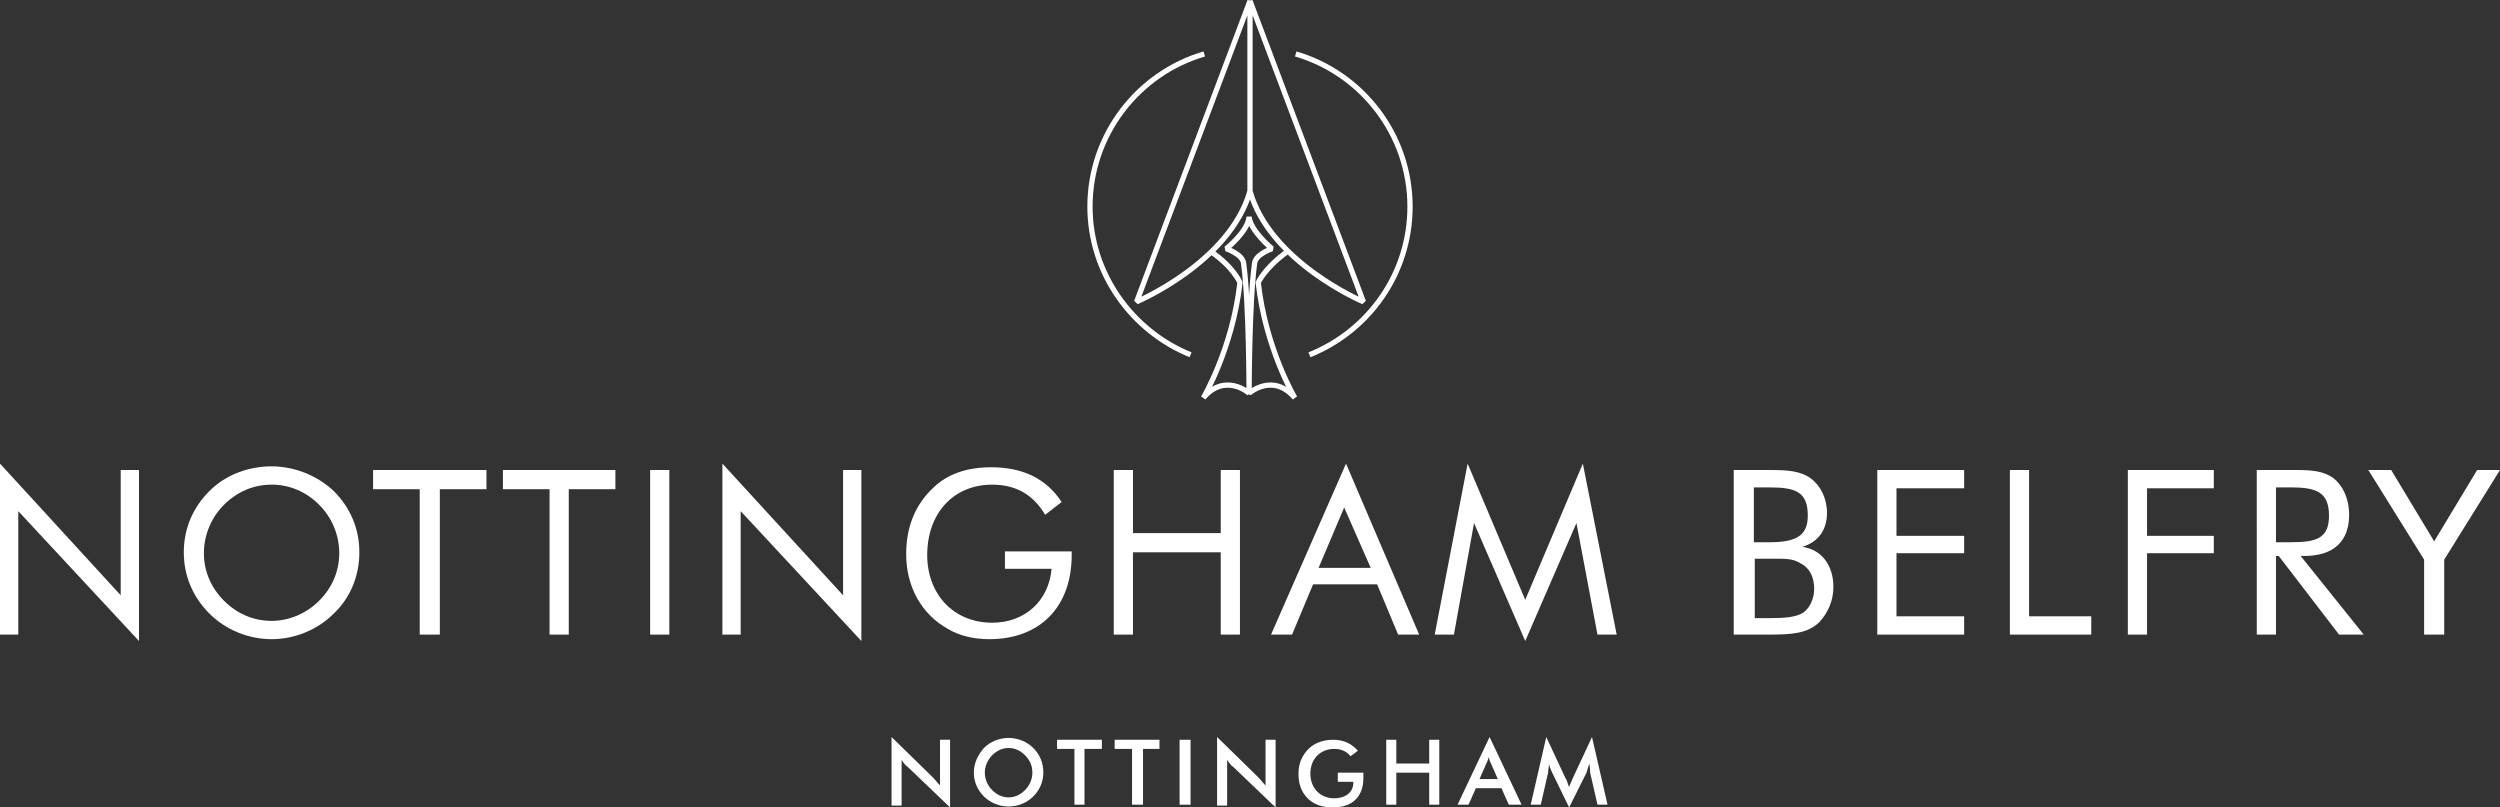 <?xml version="1.0" encoding="utf-8"?>
<!-- Generator: Adobe Illustrator 25.3.1, SVG Export Plug-In . SVG Version: 6.00 Build 0)  -->
<svg version="1.1" id="Layer_1" xmlns="http://www.w3.org/2000/svg" xmlns:xlink="http://www.w3.org/1999/xlink" x="0px" y="0px"
	 viewBox="0 0 273.4 88.3" style="enable-background:new 0 0 273.4 88.3;" xml:space="preserve">
<rect x="0" y="0" width="273.4" height="88.3" fill="#333333" stroke="none"/>
<style type="text/css">
	.st0{fill:#FFFFFF;}
	.st1{fill:none;stroke:#FFFFFF;stroke-width:0.575;stroke-miterlimit:10;}
	.st2{fill:none;stroke:#FFFFFF;stroke-width:0.575;stroke-miterlimit:2;}
</style>
<g>
	<g>
		<path class="st0" d="M97.5,80.6l4.5,4.4c0.3,0.3,0.5,0.6,0.8,0.9v-5h1.1v7.4l-4.6-4.4c-0.3-0.2-0.5-0.5-0.7-0.8v5h-1.1V80.6"/>
	</g>
	<g>
		<path class="st0" d="M112.1,82.6c-0.5-0.5-1.1-0.8-1.8-0.8s-1.3,0.3-1.8,0.8c-0.5,0.5-0.8,1.2-0.8,1.9c0,0.7,0.3,1.4,0.8,1.9
			c0.5,0.5,1.1,0.8,1.8,0.8c0.7,0,1.3-0.3,1.8-0.8c0.5-0.5,0.8-1.2,0.8-1.9C112.9,83.7,112.6,83.1,112.1,82.6 M113,87.1
			c-0.7,0.7-1.7,1.1-2.7,1.1c-1,0-2-0.4-2.7-1.1c-0.7-0.7-1.1-1.6-1.1-2.6c0-1,0.4-1.9,1.1-2.7c0.7-0.7,1.7-1.1,2.7-1.1
			c1,0,2,0.4,2.7,1.1c0.7,0.7,1.1,1.6,1.1,2.7C114.1,85.5,113.7,86.4,113,87.1"/>
		<polygon class="st0" points="118.6,88 117.5,88 117.5,81.9 115.6,81.9 115.6,80.9 120.5,80.9 120.5,81.9 118.6,81.9 		"/>
		<polygon class="st0" points="125,88 123.8,88 123.8,81.9 121.9,81.9 121.9,80.9 126.8,80.9 126.8,81.9 125,81.9 		"/>
		<rect x="129" y="80.9" class="st0" width="1.2" height="7.1"/>
	</g>
	<g>
		<path class="st0" d="M133.1,80.6l4.5,4.4c0.3,0.3,0.5,0.6,0.8,0.9v-5h1.1v7.4l-4.6-4.4c-0.3-0.2-0.5-0.5-0.7-0.8v5h-1.1V80.6"/>
	</g>
	<g>
		<path class="st0" d="M149.1,84.4c0,0.3,0,0.5,0,0.7c0,2-1.2,3.2-3.3,3.2c-1.2,0-2.1-0.3-2.8-1c-0.7-0.7-1-1.6-1-2.7
			c0-1.1,0.4-2,1.1-2.7c0.7-0.7,1.7-1,2.7-1c1.1,0,2,0.4,2.7,1.2l-0.8,0.6c-0.5-0.6-1.1-0.8-1.8-0.8c-1.5,0-2.6,1.1-2.6,2.7
			c0,1.6,1.1,2.7,2.6,2.7c1.3,0,2.1-0.7,2.1-1.7v-0.1h-1.7v-1H149.1"/>
		<polygon class="st0" points="151.6,80.9 152.7,80.9 152.7,83.5 156.3,83.5 156.3,80.9 157.4,80.9 157.4,88 156.3,88 156.3,84.5 
			152.7,84.5 152.7,88 151.6,88 		"/>
		<path class="st0" d="M163.8,85.2l-0.7-1.6c-0.1-0.2-0.2-0.4-0.3-0.8c-0.1,0.4-0.2,0.6-0.3,0.8l-0.7,1.6H163.8z M164.2,86.2h-2.8
			l-0.8,1.8h-1.2l3.5-7.4l3.5,7.4H165L164.2,86.2"/>
	</g>
	<g>
		<path class="st0" d="M173.8,83.5c-0.1,0.3-0.2,0.7-0.3,1l-1.9,3.8l-1.9-3.9c-0.1-0.3-0.3-0.6-0.3-0.9c0,0.3-0.1,0.7-0.1,1
			l-0.8,3.5h-1.1l1.7-7.4l2.1,4.5c0.1,0.1,0.2,0.4,0.4,1c0.1-0.4,0.3-0.7,0.4-1l2.1-4.5l1.7,7.4h-1.1l-0.8-3.5
			C173.9,84.4,173.9,84,173.8,83.5"/>
		<polygon class="st0" points="0,50.7 13.2,65.1 13.2,51.4 15.2,51.4 15.2,70.1 2,55.9 2,69.4 0,69.4 		"/>
	</g>
	<g>
		<path class="st0" d="M34.9,65.7c1.4-1.4,2.2-3.2,2.2-5.2c0-2-0.8-3.9-2.2-5.3c-1.4-1.4-3.2-2.2-5.2-2.2c-2,0-3.8,0.8-5.2,2.2
			c-1.4,1.4-2.2,3.3-2.2,5.3c0,2,0.8,3.8,2.2,5.2c1.4,1.4,3.2,2.2,5.2,2.2C31.6,67.9,33.5,67.1,34.9,65.7 M36.5,67.1
			c-1.8,1.8-4.3,2.8-6.8,2.8c-2.5,0-5-1-6.8-2.8c-1.8-1.8-2.8-4.1-2.8-6.7c0-2.6,1-4.9,2.8-6.7c1.8-1.8,4.3-2.7,6.8-2.7s5,1,6.8,2.7
			c1.8,1.8,2.8,4.1,2.8,6.7C39.3,63,38.3,65.4,36.5,67.1"/>
		<polygon class="st0" points="45.9,53.5 40.8,53.5 40.8,51.4 53.2,51.4 53.2,53.5 48.1,53.5 48.1,69.4 45.9,69.4 		"/>
		<polygon class="st0" points="60.1,53.5 55,53.5 55,51.4 67.3,51.4 67.3,53.5 62.2,53.5 62.2,69.4 60.1,69.4 		"/>
		<rect x="71.1" y="51.4" class="st0" width="2.1" height="18"/>
		<polygon class="st0" points="79,50.7 92.2,65.1 92.2,51.4 94.2,51.4 94.2,70.1 81,55.9 81,69.4 79,69.4 		"/>
		<path class="st0" d="M117.2,60.1v0.6c0,5.7-3.5,9.2-9,9.2c-1.8,0-3.3-0.4-4.5-1.1c-2.9-1.6-4.6-4.6-4.6-8.2c0-3,1-5.4,2.9-7.2
			c1.6-1.6,3.8-2.3,6.4-2.3c3.4,0,6,1.2,7.7,3.8l-1.8,1.4c-1.3-2.2-3.2-3.3-5.8-3.3c-4.2,0-7.1,3.1-7.1,7.7c0,4.3,2.9,7.4,7.1,7.4
			c3.6,0,6.2-2.4,6.5-5.9h-5.1v-1.9H117.2"/>
		<polygon class="st0" points="121.8,51.4 123.9,51.4 123.9,58.3 133.5,58.3 133.5,51.4 135.6,51.4 135.6,69.4 133.5,69.4 
			133.5,60.4 123.9,60.4 123.9,69.4 121.8,69.4 		"/>
		<path class="st0" d="M144.2,62.1h5.7l-2.9-6.6L144.2,62.1z M155.2,69.4h-2.3l-2.3-5.5h-7l-2.3,5.5h-2.3l8.2-18.7L155.2,69.4"/>
		<polygon class="st0" points="161.2,57.2 159,69.4 156.9,69.4 160.5,50.7 166.8,65.6 173.1,50.7 176.8,69.4 174.7,69.4 172.4,57.2 
			166.8,70.1 		"/>
		<path class="st0" d="M191.8,67.6h1.7c1.7,0,2.9-0.1,3.7-0.6c0.7-0.5,1.2-1.5,1.2-2.6c0-1.3-0.5-2.3-1.5-2.8
			c-0.8-0.5-1.6-0.5-2.7-0.5h-0.6h-1.7V67.6z M191.8,59.3h1.7c2.9,0,4.2-0.7,4.2-2.9c0-2.6-1.3-3.1-4.2-3.1h-1.7V59.3z M189.7,51.4
			h3.8c2,0,3.4,0.1,4.5,0.9c1.1,0.8,1.8,2.2,1.8,3.8c0,1.9-1,3.2-2.7,3.7c2.1,0.3,3.4,2,3.4,4.4c0,1.5-0.6,2.8-1.5,3.8
			c-1.3,1.3-3.1,1.4-5.6,1.4h-3.8V51.4"/>
		<polygon class="st0" points="205.3,51.4 214.8,51.4 214.8,53.4 207.4,53.4 207.4,58.6 214.8,58.6 214.8,60.5 207.4,60.5 
			207.4,67.4 214.8,67.4 214.8,69.4 205.3,69.4 		"/>
		<polygon class="st0" points="219.8,51.4 221.9,51.4 221.9,67.4 228.7,67.4 228.7,69.4 219.8,69.4 		"/>
		<polygon class="st0" points="232.7,51.4 242.1,51.4 242.1,53.4 234.8,53.4 234.8,58.6 242.1,58.6 242.1,60.5 234.8,60.5 
			234.8,69.4 232.7,69.4 		"/>
		<path class="st0" d="M248.9,59.3h1.6c2.8,0,4.2-0.4,4.2-2.9c0-2.6-1.4-3.1-4.2-3.1h-1.6V59.3z M246.8,51.4h3.7h0.6
			c1.7,0,3,0.1,4.1,0.9c1,0.8,1.7,2.2,1.7,4c0,2.9-1.7,4.5-4.9,4.5h-0.4l6.9,8.6h-2.7l-6.6-8.6h-0.3v8.6h-2.1V51.4"/>
		<polygon class="st0" points="265.1,61.2 259,51.4 261.5,51.4 266.2,59.2 270.9,51.4 273.4,51.4 267.3,61.2 267.3,69.4 265.1,69.4 
					"/>
		<path class="st1" d="M130.2,38.8c-6.4-2.6-11-8.9-11-16.2c0-7.9,5.3-14.6,12.5-16.7 M141.7,5.9c7.2,2.1,12.5,8.8,12.5,16.7
			c0,7.3-4.5,13.6-11,16.2"/>
		<path class="st2" d="M136.7,0.1L124.3,33c0,0,10.2-4.3,12.4-12.1V0.1z M136.7,0.1L149.1,33c0,0-10.2-4.3-12.4-12.1V0.1z
			 M140.8,27.5c-2.5,1.8-3.2,3.4-3.2,3.4c0.8,7.2,4,12.6,4,12.6c-2.4-2.8-5-0.5-5-0.5s0-9.8,0.6-14.2c0.1-1,1.9-1.6,1.9-1.6
			s-2.4-2-2.5-3.5c-0.1,1.6-2.5,3.5-2.5,3.5s1.8,0.6,1.9,1.6c0.6,4.3,0.6,14.2,0.6,14.2s-2.6-2.3-5,0.5c0,0,3.2-5.4,4-12.6
			c0,0-0.7-1.7-3.2-3.4"/>
	</g>
</g>
</svg>

